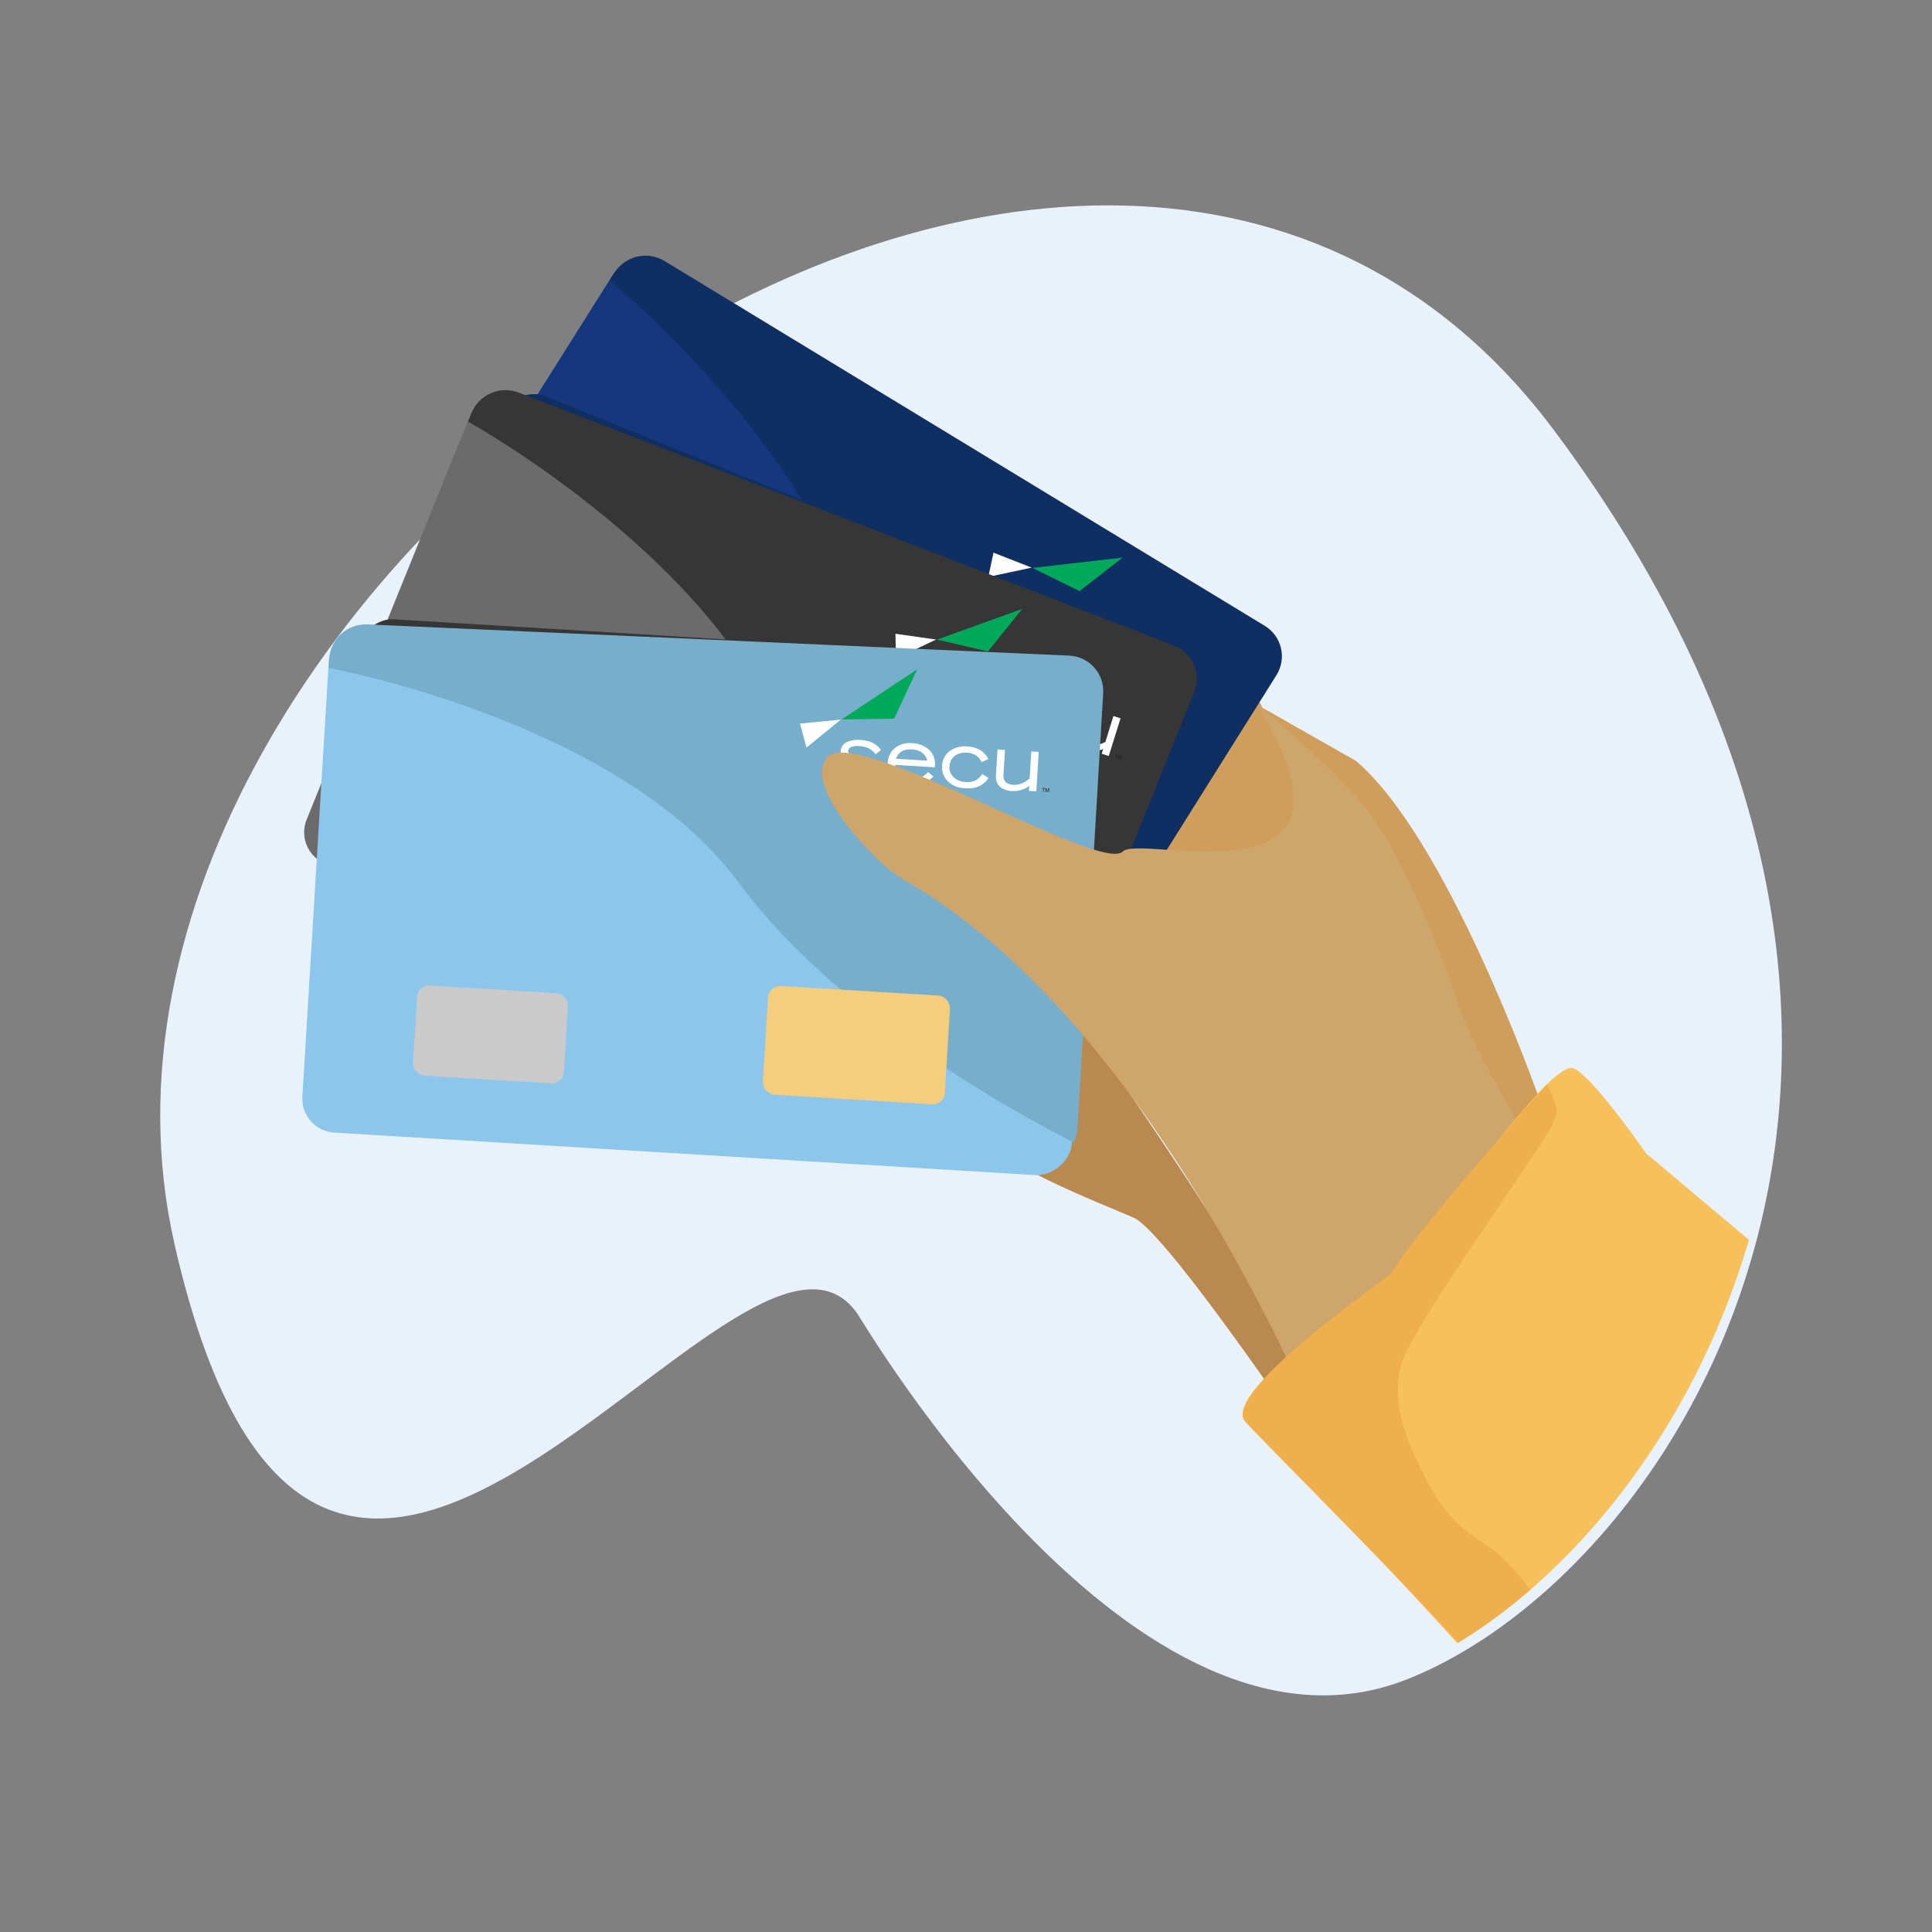 <svg xmlns="http://www.w3.org/2000/svg" xmlns:xlink="http://www.w3.org/1999/xlink" viewBox="0 0 1000 1000"><rect x="0" y="0" width="1000" height="1000" fill="#808080" stroke="none"/><defs><style>.cls-1{fill:none;}.cls-2{fill:#e9f2fa;}.cls-3{clip-path:url(#clip-path);}.cls-4{fill:#d09e5b;}.cls-5{fill:#ba894f;}.cls-6{fill:#14377d;}.cls-7{clip-path:url(#clip-path-2);}.cls-8{clip-path:url(#clip-path-3);}.cls-9{fill:#0f2f63;}.cls-10{fill:#cacaca;}.cls-11{fill:#f6cd7c;}.cls-12{fill:#fff;}.cls-13{fill:#00a95a;}.cls-14{fill:#221f1f;}.cls-15{fill:#6b6b6b;}.cls-16{clip-path:url(#clip-path-4);}.cls-17{clip-path:url(#clip-path-5);}.cls-18{fill:#363636;}.cls-19{fill:#8cc6ec;}.cls-20{clip-path:url(#clip-path-6);}.cls-21{clip-path:url(#clip-path-7);}.cls-22{fill:#76aecc;}.cls-23{fill:#cea66c;}.cls-24{fill:#f6c15a;}.cls-25{fill:#efaf4c;}</style><clipPath id="clip-path"><path class="cls-1" d="M420.41,660.72c3.16,4.53,154.47,264.31,301.85,205.9S1048.58,519.54,795,175.53-37,252.24,48.21,618.12,356.45,569,420.41,660.72Z"/></clipPath><clipPath id="clip-path-2"><rect class="cls-1" x="295.38" y="144.51" width="260.93" height="399.02" rx="17.56" transform="translate(943.93 167.13) rotate(122.21)"/></clipPath><clipPath id="clip-path-3"><path class="cls-1" d="M540.65,540.72l120-191.2a18.4,18.4,0,0,0-6-25.58L343.91,135.06A19,19,0,0,0,318,141.24L198,332.44A18.4,18.4,0,0,0,204,358L514.72,546.9A19,19,0,0,0,540.65,540.72Z"/></clipPath><clipPath id="clip-path-4"><rect class="cls-1" x="255.55" y="194.9" width="260.93" height="399.02" rx="17.56" transform="translate(896.41 184.52) rotate(112.03)"/></clipPath><clipPath id="clip-path-5"><path class="cls-1" d="M533.78,567.71,618.1,358.29a18.38,18.38,0,0,0-10.41-24.11l-339.28-131A19,19,0,0,0,244,213.89L159.67,423.3a18.39,18.39,0,0,0,10.42,24.12l339.27,131A19,19,0,0,0,533.78,567.71Z"/></clipPath><clipPath id="clip-path-6"><rect class="cls-1" x="232.01" y="267.49" width="260.93" height="399.02" rx="17.56" transform="translate(850.57 133.46) rotate(93.47)"/></clipPath><clipPath id="clip-path-7"><path class="cls-1" d="M557.72,584.26,571,358.89a18.39,18.39,0,0,0-17.55-19.54L190.14,323.19a19,19,0,0,0-19.76,17.89L157.1,566.44A18.38,18.38,0,0,0,174.66,586L538,602.14A19,19,0,0,0,557.72,584.26Z"/></clipPath></defs><g id="Apply_For_Credit_Card" data-name="Apply For Credit Card"><path class="cls-2" d="M443.7,679.83c3,4.2,144.22,245.27,284.91,189.26s313.68-327.34,76-646.05S12.89,303,90.28,643.75,383.8,594.79,443.7,679.83Z"/><g class="cls-3"><path class="cls-4" d="M551.12,540.5l154.31-65.82L643.57,345.79c-4.57-9.53-18.24-12.8-30.91-7.4l-125,53.32Z"/><path class="cls-5" d="M693.73,771.15s-88.47-132.86-107-140.91-67.21-26.5-82.43-44.48,9.23-120,9.23-120S709,729.09,693.73,771.15Z"/><rect class="cls-6" x="295.38" y="144.51" width="260.93" height="399.02" rx="17.56" transform="translate(943.93 167.13) rotate(122.21)"/><g class="cls-7"><path class="cls-1" d="M314.2,146.88s117,98.24,130.13,200.58c13,101.6,90.79,210.3,90.79,210.3l115.21-23.88,59.2-335.07L389.4,80.59,274,134.43Z"/></g><g class="cls-8"><path class="cls-9" d="M315.48,145.15s118.9,96.73,132.56,199c13.57,101.54,92.78,209.29,92.78,209.29l116.55-25.51L716,191.64,391.35,77.73,274.69,133.24Z"/></g><rect class="cls-10" x="258.62" y="328.42" width="78.23" height="46.75" rx="6.28" transform="translate(362.1 808.15) rotate(-147.79)"/><rect class="cls-11" x="413.97" y="419.54" width="94.34" height="56.38" rx="6.28" transform="translate(612.61 1072.37) rotate(-147.79)"/><polygon class="cls-12" points="534.01 293.8 514.23 286.06 511.54 298.6 534.01 293.8"/><polygon class="cls-13" points="581.03 288.61 534.42 293.95 558.75 305.95 581.03 288.61"/><path class="cls-12" d="M520.34,316.86l-.06-.31,3.44-.63.3-.05.06.3a11.51,11.51,0,0,0,5.92,8.22h0a11.43,11.43,0,0,0,4.23,1.6h0a2.59,2.59,0,0,0,2.74-1.06h0a2.1,2.1,0,0,0-.25-2.4h0a14,14,0,0,0-2.83-2.74h0c-2.41-1.91-5.51-3.93-7.08-6.29h0a4.58,4.58,0,0,1-.28-5.22h0a5.43,5.43,0,0,1,5.25-2.68h0a14.35,14.35,0,0,1,6.25,2.11h0c6.15,3.62,7,7.53,7.19,9.37h0l0,.28-3.45.62,0-.31c-.41-2.58-1.9-5.13-5.4-7.2h0a9.58,9.58,0,0,0-4.12-1.51h0a2.31,2.31,0,0,0-2.29,1.12h0a1.88,1.88,0,0,0,.36,2.21h0a15.19,15.19,0,0,0,2.87,2.66h0c2.44,1.89,5.52,3.95,7.05,6.37h0a4.82,4.82,0,0,1,.18,5.38h0a5.5,5.5,0,0,1-5.34,2.75h0a15.64,15.64,0,0,1-6.94-2.43h0c-4-2.39-6.79-5.51-7.75-10.15Z"/><path class="cls-12" d="M563.13,341.55l.16.33-.36.09c-2.92.76-6.22,1.93-12.38-1.7h0l-.07,0h0a12.88,12.88,0,0,1-6-7.16h0a10.39,10.39,0,0,1,1-8.45h0a10.16,10.16,0,0,1,6.91-5h0a12.53,12.53,0,0,1,8.7,1.72h0a14.53,14.53,0,0,1,6.3,6.77h0a10.24,10.24,0,0,1-1,9.29h0l-.16.27h0l-.16.26-17.73-10.47c-1.34,3.21-.41,7.5,4,10.13h0c4.6,2.69,7.14,1.64,9.08,1h0l.26-.09,1.4,3m1-8.52c.84-2.92-.35-6.36-4.37-8.75h0c-3.89-2.27-7-1.82-9.58.52h0l14,8.23Z"/><path class="cls-12" d="M575,354.7a13.49,13.49,0,0,1-6.29-7.36h0a10.27,10.27,0,0,1,1-8.4h0a10,10,0,0,1,7.27-5h0a13.78,13.78,0,0,1,8.84,2h0c5.55,3.26,6.77,7.39,6.83,10.49h0v.33l-3.52-.14h-.28v-.28c-.09-1.66-.25-5-4.67-7.61h0c-3.66-2.14-8.43-2.39-11.3,2.44h0c-2.11,3.59-.51,8.24,3.81,10.8h0c2.9,1.7,5.73,2.34,9.38.42h0l.25-.14,2,3.22-.29.16c-3.18,1.71-7.32,2.45-13-.9h0l0,0Z"/><path class="cls-12" d="M596.16,367.2a11.89,11.89,0,0,1-4.1-3.78h0c-1.14-1.86-1.51-4.39.27-7.38h0l6.81-11.54,3.33,2-6.51,11-.08.12h0c-1.11,1.91-1,3.33-.4,4.47h0a6.92,6.92,0,0,0,2.67,2.55h0c2.92,1.73,6.39,1.5,8.93.86h0l7.13-12.08,3.32,2-10.24,17.35-.16.26-3.32-2,1.3-2.2a13.71,13.71,0,0,1-8.94-1.61h0ZM607,372.55l.15-.26-.15.26Z"/><path class="cls-14" d="M612,373.53l-.12.2-.57-.34-.88,1.49-.23-.14.88-1.48-.57-.34.12-.2Z"/><path class="cls-14" d="M612.15,373.65l.33.19-.36,1.72,1.33-1.15.32.2-1,1.68-.22-.12.59-1,.1-.17.15-.26-1.32,1.14-.23-.13.36-1.71,0,0a2,2,0,0,0-.11.19,2,2,0,0,1-.11.19l-.59,1-.21-.13Z"/><rect class="cls-9" x="262.59" y="200.58" width="263.64" height="384.12" rx="17.56" transform="translate(906.32 174.3) rotate(112.03)"/><rect class="cls-15" x="255.55" y="194.9" width="260.93" height="399.02" rx="17.56" transform="translate(896.41 184.52) rotate(112.03)"/><g class="cls-16"><path class="cls-1" d="M241.26,220.11s132.57,76,163.55,174.41c30.75,97.7,126.55,190.93,126.55,190.93l109.17-43.87-1-340.26-336-59.75L199.46,215Z"/></g><g class="cls-17"><path class="cls-18" d="M242.21,218.18s134.14,74.18,165.67,172.44C439.19,488.16,536.21,580.2,536.21,580.2l110.2-45.71-1.79-341.36L305,138.41,200,213.67Z"/></g><rect class="cls-10" x="222.18" y="401.33" width="78.23" height="46.75" rx="6.28" transform="translate(344.21 916.41) rotate(-157.97)"/><rect class="cls-11" x="391.92" y="462.05" width="94.34" height="56.38" rx="6.28" transform="translate(662.24 1109.38) rotate(-157.97)"/><polygon class="cls-12" points="484.51 331.03 463.48 328.03 463.74 340.86 484.51 331.03"/><polygon class="cls-13" points="529.09 315.18 484.94 331.07 511.38 337.18 529.09 315.18"/><path class="cls-12" d="M476.5,356.6l-.13-.28,3.2-1.4.28-.12.12.28a11.56,11.56,0,0,0,7.66,6.64h0a11.24,11.24,0,0,0,4.48.58h0a2.55,2.55,0,0,0,2.42-1.65h0a2.08,2.08,0,0,0-.79-2.28h0a13.93,13.93,0,0,0-3.38-2h0c-2.79-1.3-6.27-2.56-8.34-4.49h0a4.59,4.59,0,0,1-1.47-5h0A5.42,5.42,0,0,1,485,343h0a14,14,0,0,1,6.57.62h0c6.82,2.11,8.54,5.71,9.15,7.46h0l.1.27-3.22,1.39-.11-.28c-1-2.43-3-4.56-6.92-5.78h0a9.55,9.55,0,0,0-4.35-.52h0a2.31,2.31,0,0,0-2,1.62h0c-.24.77.07,1.38.85,2.07h0a15.75,15.75,0,0,0,3.41,1.93h0c2.8,1.28,6.27,2.57,8.32,4.58h0a4.81,4.81,0,0,1,1.41,5.19h0a5.53,5.53,0,0,1-4.56,3.91h0a15.92,15.92,0,0,1-7.32-.77h0c-4.48-1.4-7.88-3.8-9.87-8.11Z"/><path class="cls-12" d="M523.81,370.81l.23.29-.33.17c-2.67,1.42-5.61,3.31-12.44,1.19h0l-.08,0h0a12.89,12.89,0,0,1-7.47-5.58h0a10.39,10.39,0,0,1-.91-8.47h0a10.13,10.13,0,0,1,5.58-6.44h0a12.52,12.52,0,0,1,8.86-.31h0a14.38,14.38,0,0,1,7.68,5.14h0a10.19,10.19,0,0,1,1.14,9.27h0c0,.1-.07.2-.1.31h0l-.09.28-19.66-6.12c-.58,3.43,1.32,7.4,6.24,8.94h0c5.09,1.56,7.32,0,9.06-1.12h0l.23-.15,2.06,2.63m-1-8.51c.15-3-1.8-6.11-6.26-7.51h0c-4.31-1.32-7.28-.16-9.21,2.7h0l15.47,4.81Z"/><path class="cls-12" d="M538.37,380.89a13.45,13.45,0,0,1-7.81-5.71h0a10.24,10.24,0,0,1-.93-8.41h0a9.94,9.94,0,0,1,5.92-6.58h0a13.73,13.73,0,0,1,9.07,0h0c6.15,1.9,8.28,5.63,9,8.65h0l.08.31-3.45.67-.27.06-.08-.27c-.47-1.6-1.39-4.81-6.29-6.34h0c-4.06-1.24-8.76-.39-10.44,5h0c-1.22,4,1.4,8.14,6.19,9.64h0c3.21,1,6.11,1,9.22-1.75h0l.22-.19,2.67,2.68-.25.21c-2.7,2.41-6.56,4.08-12.85,2.12h0l0,0Z"/><path class="cls-12" d="M561.85,388.2a11.73,11.73,0,0,1-4.86-2.74h0c-1.54-1.55-2.48-3.92-1.43-7.25h0l4-12.79,3.68,1.15-3.8,12.22s0,.09,0,.14h0c-.65,2.11-.21,3.46.62,4.44h0a7,7,0,0,0,3.19,1.87h0c3.24,1,6.57,0,8.89-1.22h0l4.17-13.4,3.68,1.15-6,19.24-.09.29-3.68-1.15.76-2.44a13.72,13.72,0,0,1-9.08.49Zm11.8,2.72.09-.29-.09.29Z"/><path class="cls-14" d="M578.66,390.74l-.07.22-.63-.19-.51,1.65-.26-.08.52-1.65-.63-.2.07-.22Z"/><path class="cls-14" d="M578.89,390.81l.36.11,0,1.75,1-1.41.36.11-.58,1.87-.25-.07.35-1.11.06-.19.09-.28-1,1.41-.25-.08-.05-1.74v.05a1.42,1.42,0,0,0-.06.21l-.06.21-.35,1.11-.24-.08Z"/><rect class="cls-18" x="238.06" y="270.6" width="263.64" height="384.12" rx="17.56" transform="translate(854.07 121.47) rotate(93.47)"/><rect class="cls-19" x="232.01" y="267.49" width="260.93" height="399.02" rx="17.56" transform="translate(850.57 133.46) rotate(93.47)"/><g class="cls-20"><path class="cls-1" d="M169.77,347.84s149.87,29.85,210.56,113.29C440.58,544,561.07,601.85,561.07,601.85l89.53-76.34L541.36,203.26l-337.53,50.3L128.51,356.28Z"/></g><g class="cls-21"><path class="cls-22" d="M170.06,345.71S320.83,373.34,382,456.45C442.72,539,564,595.34,564,595.34l89.93-78.42-110.36-323L204.17,250.11l-75.6,104.78Z"/></g><rect class="cls-10" x="214.77" y="512.05" width="78.23" height="46.75" rx="6.28" transform="translate(474.9 1085.23) rotate(-176.53)"/><rect class="cls-11" x="396.12" y="512.77" width="94.34" height="56.38" rx="6.28" transform="translate(853.03 1107.76) rotate(-176.53)"/><polygon class="cls-12" points="435.24 372.44 414.11 374.54 417.42 386.94 435.24 372.44"/><polygon class="cls-13" points="474.74 346.4 435.68 372.37 462.8 371.99 474.74 346.4"/><path class="cls-12" d="M433.57,399.18l-.19-.24,2.77-2.13.25-.18.18.24a11.5,11.5,0,0,0,9,4.62h0a11.23,11.23,0,0,0,4.5-.5h0c1.19-.47,1.88-1.16,1.95-2.18h0a2.1,2.1,0,0,0-1.32-2h0a13.64,13.64,0,0,0-3.76-1.15h0c-3-.6-6.7-1-9.17-2.38h0a4.58,4.58,0,0,1-2.63-4.52h0a5.43,5.43,0,0,1,3.46-4.77h0a14.13,14.13,0,0,1,6.52-1h0c7.13.42,9.66,3.51,10.67,5.06h0l.16.24-2.79,2.12-.18-.25c-1.55-2.11-4-3.7-8.09-4h0a9.46,9.46,0,0,0-4.36.53h0a2.33,2.33,0,0,0-1.53,2h0c0,.81.4,1.33,1.32,1.81h0a16.29,16.29,0,0,0,3.78,1.06h0c3,.57,6.71,1,9.17,2.45h0a4.83,4.83,0,0,1,2.61,4.71h0a5.51,5.51,0,0,1-3.5,4.89h0a15.84,15.84,0,0,1-7.29,1h0c-4.68-.28-8.56-1.81-11.52-5.51Z"/><path class="cls-12" d="M482.91,401.68l.29.23-.28.24c-2.25,2-4.66,4.56-11.79,4.12H471a12.9,12.9,0,0,1-8.59-3.64h0a10.42,10.42,0,0,1-2.91-8h0a10.17,10.17,0,0,1,3.89-7.58h0a12.46,12.46,0,0,1,8.52-2.42h0a14.41,14.41,0,0,1,8.69,3.15h0a10.22,10.22,0,0,1,3.32,8.74h0c0,.11,0,.21,0,.32h0l0,.3-20.55-1.25c.25,3.47,3,6.87,8.19,7.19h0c5.32.3,7.09-1.79,8.53-3.26h0l.19-.19,2.63,2.06m-3-8c-.58-3-3.2-5.5-7.87-5.8h0c-4.51-.25-7.11,1.59-8.3,4.82h0l16.17,1Z"/><path class="cls-12" d="M499.45,408a13.47,13.47,0,0,1-8.94-3.68h0a10.28,10.28,0,0,1-2.92-7.95h0a10,10,0,0,1,4.18-7.8h0a13.82,13.82,0,0,1,8.8-2.21h0c6.42.38,9.38,3.5,10.85,6.24h0l.16.28-3.19,1.48-.26.12-.13-.24c-.85-1.44-2.51-4.34-7.63-4.66h0c-4.24-.23-8.59,1.72-8.95,7.33h0c-.24,4.15,3.3,7.56,8.31,7.88h0c3.36.19,6.17-.53,8.54-3.9h0l.16-.24,3.24,2-.19.26c-2.05,3-5.4,5.52-12,5.12h-.05Z"/><path class="cls-12" d="M524,409.48a11.71,11.71,0,0,1-5.38-1.5h0c-1.86-1.14-3.34-3.21-3.12-6.69h0l.82-13.38,3.85.24-.78,12.77c0,.05,0,.1,0,.15h0c-.12,2.2.63,3.41,1.67,4.16h0a6.94,6.94,0,0,0,3.54,1h0c3.39.21,6.38-1.58,8.34-3.3h0l.85-14,3.85.24-1.22,20.11,0,.3-3.85-.23.16-2.55a13.76,13.76,0,0,1-8.7,2.64Zm12.11-.18,0-.3,0,.3Z"/><path class="cls-14" d="M540.93,407.93v.23l-.66,0-.11,1.73-.26,0,.1-1.72-.66,0,0-.24Z"/><path class="cls-14" d="M541.17,407.94l.38,0,.46,1.68.66-1.62.38,0-.12,1.95h-.25l.07-1.16a1.58,1.58,0,0,1,0-.19c0-.1,0-.2,0-.3l-.66,1.61h-.26l-.46-1.69v.06a2,2,0,0,1,0,.22v.22l-.07,1.16-.26,0Z"/><path class="cls-23" d="M651,365s39.3,22.44,50.26,28.54c0,0,22.54,14.42,56.89,88.82s85.41,193.7,85.41,193.7L704.85,794.35s-87.23-251.45-235.32-338a82.8,82.8,0,0,1-17.25-13.54c-13-13.24-33.38-37.28-24.54-50.36,12.63-18.67,142,60,153.44,48.27C590.39,431.3,715.94,471.69,651,365Z"/><path class="cls-24" d="M727.35,651.61c21.52-25.13,76.1-104.29,87.41-98.56,9.29,4.72,30.43,34.18,37.39,44.13a4.12,4.12,0,0,1,.66.46l114.1,96L781.69,882.85c-9.45-14.65-82.25-91.5-99.1-109.23-6-4.44-26.12-26.19-38-37.86C632.86,724.31,705.83,676.74,727.35,651.61Z"/><path class="cls-25" d="M812.51,851.36S785.73,810.1,771,800.82s-23.76-17.66-32.28-34.22-22.87-44.28-10.21-68.05,32.07-51.19,51.05-79.63,27.52-39.25,25.94-45.76a42.6,42.6,0,0,0-5-11.77S729.66,641.05,720.32,659c-8.17,6.65-88.47,62.49-75.77,76.79s129.2,129.38,137.14,147.09Z"/><path class="cls-4" d="M651,365s30.77,24.86,52.82,49.53,45.54,87.55,51.45,106.5,29.3,57.87,29.3,57.87l11.2-12.75S748.36,432,701.26,393.54Z"/></g></g></svg>